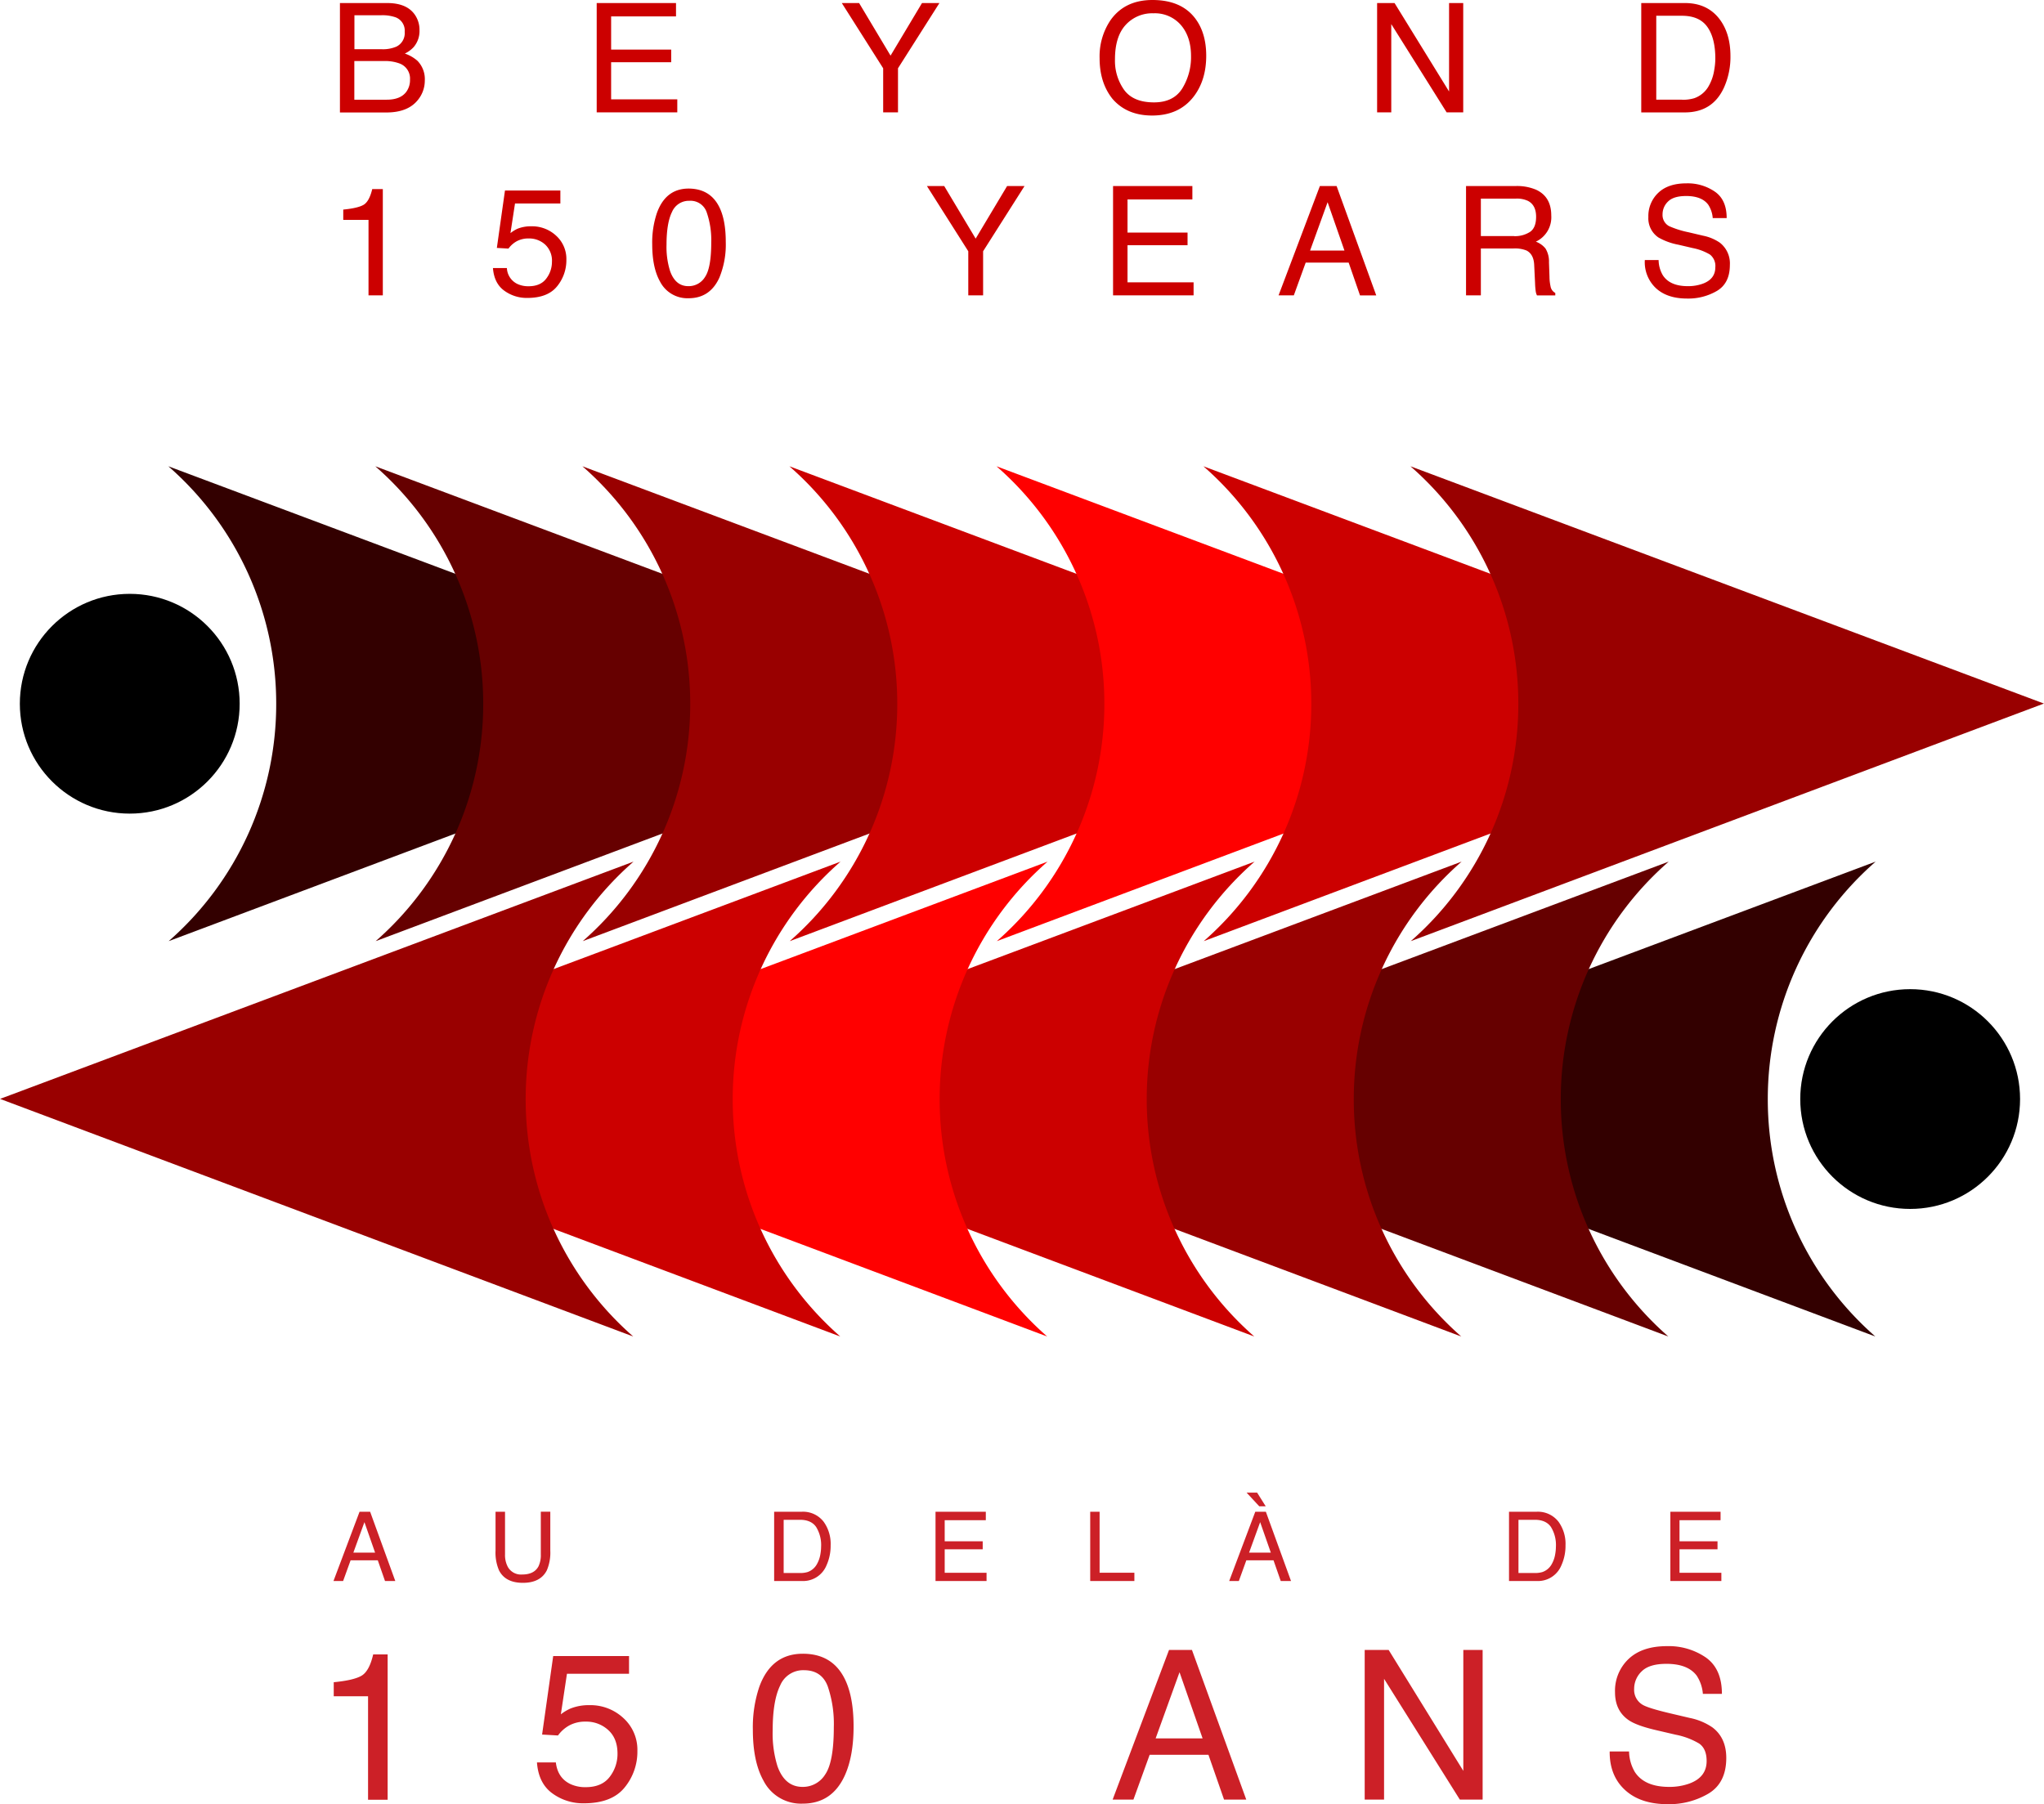 <svg xmlns="http://www.w3.org/2000/svg" viewBox="0 0 670 591.52" width="2500" height="2207"><title>beyond-150</title><path d="M90.52 230.79a103.25 103.25 0 0 1-35.26 77.81l207.56-77.91-207.66-77.8a103.25 103.25 0 0 1 35.36 77.9z" fill="#300"/><path d="M158.38 230.79a103.25 103.25 0 0 1-35.26 77.81l207.56-77.91L123 152.89a103.25 103.25 0 0 1 35.38 77.9z" fill="#600"/><path d="M226.24 230.79A103.25 103.25 0 0 1 191 308.6l207.56-77.91-207.66-77.8a103.25 103.25 0 0 1 35.34 77.9z" fill="#900"/><path d="M294.11 230.79a103.25 103.25 0 0 1-35.26 77.81l207.56-77.91-207.66-77.8a103.25 103.25 0 0 1 35.36 77.9z" fill="#c00"/><path d="M362 230.79a103.25 103.25 0 0 1-35.26 77.81l207.56-77.91-207.66-77.8a103.25 103.25 0 0 1 35.36 77.9z" fill="red"/><path d="M429.83 230.79a103.25 103.25 0 0 1-35.26 77.81l207.56-77.91-207.66-77.8a103.25 103.25 0 0 1 35.36 77.9z" fill="#c00"/><path d="M497.7 230.79a103.25 103.25 0 0 1-35.26 77.81L670 230.69l-207.66-77.8a103.25 103.25 0 0 1 35.36 77.9z" fill="#900"/><circle cx="42.51" cy="230.75" r="36.03"/><path d="M579.48 360.42a103.25 103.25 0 0 0 35.26 77.81l-207.56-77.91 207.66-77.8a103.25 103.25 0 0 0-35.36 77.9z" fill="#300"/><path d="M511.62 360.42a103.25 103.25 0 0 0 35.26 77.81l-207.56-77.91L547 282.52a103.25 103.25 0 0 0-35.38 77.9z" fill="#600"/><path d="M443.76 360.42A103.25 103.25 0 0 0 479 438.23l-207.55-77.91 207.66-77.8a103.25 103.25 0 0 0-35.35 77.9z" fill="#900"/><path d="M375.89 360.42a103.25 103.25 0 0 0 35.26 77.81l-207.56-77.91 207.66-77.8a103.25 103.25 0 0 0-35.36 77.9z" fill="#c00"/><path d="M308 360.42a103.25 103.25 0 0 0 35.26 77.81l-207.53-77.91 207.66-77.8a103.25 103.25 0 0 0-35.39 77.9z" fill="red"/><path d="M240.17 360.42a103.25 103.25 0 0 0 35.26 77.81L67.86 360.32l207.66-77.8a103.25 103.25 0 0 0-35.35 77.9z" fill="#c00"/><path d="M172.3 360.42a103.25 103.25 0 0 0 35.26 77.81L0 360.32l207.66-77.8a103.25 103.25 0 0 0-35.36 77.9z" fill="#900"/><circle cx="626.15" cy="360.37" r="36.03"/><path d="M111.41 1h15.51q6.34 0 9 3.76a8.65 8.65 0 0 1 1.57 5.13 8.07 8.07 0 0 1-1.93 5.57 9.43 9.43 0 0 1-2.88 2.1 12.22 12.22 0 0 1 4.13 2.37 8.59 8.59 0 0 1 2.42 6.47 10 10 0 0 1-2.19 6.28q-3.27 4.2-10.39 4.2h-15.24V1zm13.69 15.14a11.1 11.1 0 0 0 4.83-.86 4.91 4.91 0 0 0 2.71-4.83 4.66 4.66 0 0 0-2.89-4.74 13.11 13.11 0 0 0-4.83-.71h-8.76v11.14h8.93zm1.64 16.55q4.51 0 6.43-2.59a6.48 6.48 0 0 0 1.21-4 5.26 5.26 0 0 0-3.52-5.32 13.45 13.45 0 0 0-5-.76h-9.73v12.67h10.57zM195.58 1h26v4.37h-21.27v10.89H220v4.15h-19.69v12.16H222v4.27h-26.42V1zM275.93 1h5.67l10.31 17.24L302.22 1h5.71l-13.58 21.39v14.45h-4.86V22.39zM391.83 6.1q3.56 4.76 3.56 12.18 0 8-4.08 13.35-4.79 6.25-13.65 6.25-8.28 0-13-5.47-4.22-5.27-4.22-13.33A21.2 21.2 0 0 1 364 6.64Q368.68 0 377.76 0q9.5 0 14.07 6.1zM387.54 29a19.61 19.61 0 0 0 2.87-10.59q0-6.33-3.31-10.19a11.29 11.29 0 0 0-9-3.86 11.77 11.77 0 0 0-9.1 3.79q-3.52 3.82-3.52 11.28a16.48 16.48 0 0 0 3 10.05q3 4.09 9.78 4.09 6.41 0 9.28-4.57zM451.41 1h5.72L475 30V1h4.64v35.84h-5.44L456.05 7.9v28.94h-4.64V1zM538 1h14.33q7.3 0 11.32 5.25 3.59 4.74 3.59 12.13a24.46 24.46 0 0 1-2.12 10.33q-3.73 8.15-12.84 8.15H538V1zm13.38 31.71a12.85 12.85 0 0 0 4-.51 8.75 8.75 0 0 0 4.54-3.66 15.2 15.2 0 0 0 2-5.57 21.63 21.63 0 0 0 .36-3.76q0-6.67-2.59-10.35t-8.34-3.69h-8.43v27.52h8.47zM112.5 72.09v-3.37q4.76-.46 6.64-1.55T122 62h3.47v34.84h-4.69V72.09h-8.28zM166.14 87.93a6.09 6.09 0 0 0 3.49 5.2 8.43 8.43 0 0 0 3.61.73q3.91 0 5.79-2.49a9 9 0 0 0 1.88-5.52 7.21 7.21 0 0 0-2.23-5.66 7.75 7.75 0 0 0-5.36-2 8.07 8.07 0 0 0-3.89.88 8.33 8.33 0 0 0-2.77 2.44l-3.81-.22 2.66-18.82h18.16v4.25H168.8l-1.49 9.72a11 11 0 0 1 2.32-1.44 11.77 11.77 0 0 1 4.52-.8 11.56 11.56 0 0 1 8.15 3.1 10.26 10.26 0 0 1 3.34 7.86 13.49 13.49 0 0 1-3.06 8.74q-3.06 3.79-9.78 3.79a12.46 12.46 0 0 1-7.56-2.41q-3.28-2.4-3.67-7.39h4.57zM235.55 67.47q2.34 4.32 2.34 11.84a28.51 28.51 0 0 1-2.12 11.79q-3.08 6.69-10.06 6.69a10.07 10.07 0 0 1-9.37-5.47q-2.56-4.56-2.56-12.26a30.28 30.28 0 0 1 1.54-10.23q2.88-8 10.42-8 6.79.05 9.81 5.64zm-4.42 23.29q2-3 2-11.28a27.82 27.82 0 0 0-1.47-9.8 5.58 5.58 0 0 0-5.7-3.84 6 6 0 0 0-5.69 3.65q-1.8 3.65-1.8 10.75a26.36 26.36 0 0 0 1.15 8.59q1.76 5 6 5a6.26 6.26 0 0 0 5.51-3.07zM303.83 61h5.67l10.31 17.24L330.12 61h5.71l-13.58 21.39v14.45h-4.86V82.39zM364.85 61h26v4.39h-21.26v10.87h19.68v4.15h-19.68v12.16h21.66v4.27h-26.4V61zM432.65 61h5.48l13 35.87h-5.32l-3.73-10.77H428l-3.89 10.74h-5zm8.06 21.17l-5.53-15.87-5.74 15.85h11.26zM480.56 61h16.3a16 16 0 0 1 6.64 1.2q5 2.29 5 8.47a8.83 8.83 0 0 1-5.05 8.57 7.34 7.34 0 0 1 3.16 2.25 8.08 8.08 0 0 1 1.14 4.51l.17 4.81a14.72 14.72 0 0 0 .34 3.05 3 3 0 0 0 1.56 2.2v.81h-6a4.48 4.48 0 0 1-.39-1.2 22.82 22.82 0 0 1-.24-2.83l-.29-6q-.17-3.52-2.54-4.71a10.23 10.23 0 0 0-4.25-.66h-10.69v15.37h-4.86V61zm15.78 16.43a9 9 0 0 0 5.25-1.43q1.94-1.37 1.94-4.93 0-3.83-2.71-5.22a8.64 8.64 0 0 0-3.87-.73h-11.53v12.29h10.92zM543.69 85.27a10.07 10.07 0 0 0 1.39 5q2.33 3.57 8.21 3.56a14 14 0 0 0 4.8-.78q4.19-1.51 4.19-5.42a4.74 4.74 0 0 0-1.77-4.17 17.59 17.59 0 0 0-5.63-2.12l-4.71-1.1a20.88 20.88 0 0 1-6.53-2.37 7.57 7.57 0 0 1-3.31-6.71 10.48 10.48 0 0 1 3.25-7.94q3.25-3.1 9.22-3.1a15.7 15.7 0 0 1 9.33 2.72Q566 65.52 566 71.5h-4.57a9.24 9.24 0 0 0-1.5-4.42q-2.13-2.81-7.23-2.81-4.12 0-5.92 1.81a5.77 5.77 0 0 0-1.8 4.2 4.13 4.13 0 0 0 2.13 3.86 30.57 30.57 0 0 0 6.32 2l4.87 1.15a14.69 14.69 0 0 1 5.44 2.27 8.6 8.6 0 0 1 3.31 7.3q0 6-4.23 8.52a18.56 18.56 0 0 1-9.82 2.51q-6.52 0-10.21-3.42a11.67 11.67 0 0 1-3.62-9.2h4.57z" fill="#c00"/><path d="M117.84 495.69h3.47l8.25 22.72h-3.37l-2.37-6.8h-8.91l-2.46 6.8h-3.16zm5.1 13.41l-3.5-10-3.63 10h7.13zM165.53 495.69v14a8.21 8.21 0 0 0 .93 4.11 4.93 4.93 0 0 0 4.68 2.47q3.94 0 5.36-2.68a8.47 8.47 0 0 0 .76-3.91v-14h3.11v12.76a14.72 14.72 0 0 1-1.13 6.45q-2.08 4.11-7.85 4.11t-7.84-4.11a14.72 14.72 0 0 1-1.13-6.45v-12.75h3.11zM253.76 495.69h9.08A8.52 8.52 0 0 1 270 499a12.37 12.37 0 0 1 2.27 7.69 15.48 15.48 0 0 1-1.34 6.54 8.28 8.28 0 0 1-8.13 5.17h-9.05v-22.71zm8.48 20.09a8.13 8.13 0 0 0 2.51-.33 5.55 5.55 0 0 0 2.87-2.32 9.68 9.68 0 0 0 1.29-3.53 13.73 13.73 0 0 0 .23-2.38 11.28 11.28 0 0 0-1.64-6.56q-1.64-2.33-5.29-2.33h-5.34v17.45h5.37zM306.65 495.69h16.49v2.78h-13.48v6.9h12.46V508h-12.46v7.7h13.72v2.71h-16.73v-22.72zM357.36 495.69h3.08v20h11.4v2.71h-14.48v-22.71zM411.47 495.69h3.47l8.25 22.72h-3.37l-2.37-6.8h-8.91l-2.46 6.8h-3.16zm3.42-1.79h-2.12l-4.14-4.47h3.45zm1.68 15.2l-3.5-10-3.63 10h7.13zM494.64 495.69h9.08a8.52 8.52 0 0 1 7.18 3.31 12.37 12.37 0 0 1 2.27 7.69 15.48 15.48 0 0 1-1.34 6.54 8.28 8.28 0 0 1-8.13 5.17h-9.05v-22.71zm8.48 20.09a8.13 8.13 0 0 0 2.51-.33 5.55 5.55 0 0 0 2.87-2.32 9.68 9.68 0 0 0 1.29-3.53 13.73 13.73 0 0 0 .23-2.38 11.28 11.28 0 0 0-1.64-6.56q-1.64-2.33-5.29-2.33h-5.34v17.45h5.37zM547.54 495.69H564v2.78h-13.46v6.9H563V508h-12.46v7.7h13.72v2.71h-16.72v-22.72zM109.38 556.2v-4.61q6.52-.63 9.09-2.12t3.84-7h4.74v47.65h-6.42V556.2h-11.25zM182.19 577.89q.6 5.11 4.81 7.11a11.54 11.54 0 0 0 4.95 1q5.35 0 7.92-3.41a12.24 12.24 0 0 0 2.53-7.59q0-5-3.06-7.75a10.61 10.61 0 0 0-7.33-2.74 11 11 0 0 0-5.33 1.2 11.42 11.42 0 0 0-3.79 3.34l-5.21-.3 3.64-25.75h24.86v5.81h-20.35l-2 13.3a15 15 0 0 1 3.17-1.9 16.11 16.11 0 0 1 6.18-1.1 15.82 15.82 0 0 1 11.16 4.24 14 14 0 0 1 4.58 10.76 18.47 18.47 0 0 1-4.19 12q-4.19 5.18-13.38 5.18A17 17 0 0 1 181 588q-4.5-3.29-5-10.11h6.25zM276.58 549.89q3.21 5.92 3.21 16.21 0 9.76-2.91 16.14-4.21 9.16-13.77 9.16a13.79 13.79 0 0 1-12.83-7.49q-3.51-6.25-3.51-16.77a41.45 41.45 0 0 1 2.1-14q3.94-10.89 14.27-10.89 9.3-.01 13.44 7.64zm-6.05 31.88q2.78-4.14 2.78-15.44a38.08 38.08 0 0 0-2-13.42q-2-5.26-7.8-5.26a8.15 8.15 0 0 0-7.78 5q-2.46 5-2.46 14.72a36.09 36.09 0 0 0 1.57 11.76q2.41 6.78 8.23 6.78a8.58 8.58 0 0 0 7.46-4.15zM383.2 541h7.51l17.81 49.08h-7.28l-5.12-14.7h-19.27l-5.32 14.7h-6.82zm11 29l-7.56-21.69-7.83 21.69h15.41zM447.36 541h7.83l24.48 39.66V541H486v49.08h-7.47l-24.84-39.61v39.61h-6.35V541zM534 574.25a13.79 13.79 0 0 0 1.9 6.78q3.19 4.88 11.23 4.88a19.2 19.2 0 0 0 6.57-1.07q5.73-2.07 5.73-7.42 0-4-2.43-5.71a24 24 0 0 0-7.7-2.91l-6.44-1.5q-6.31-1.47-8.93-3.24-4.53-3.07-4.53-9.19a14.34 14.34 0 0 1 4.41-10.87q4.45-4.24 12.62-4.24a21.49 21.49 0 0 1 12.76 3.73q5.25 3.73 5.25 11.91h-6.24a12.63 12.63 0 0 0-2.05-6q-2.92-3.84-9.9-3.84-5.64 0-8.11 2.47a7.89 7.89 0 0 0-2.47 5.75 5.65 5.65 0 0 0 2.91 5.28q1.91 1.07 8.64 2.67l6.67 1.57a20.11 20.11 0 0 1 7.45 3.11q4.53 3.44 4.53 10 0 8.15-5.78 11.66a25.4 25.4 0 0 1-13.44 3.51q-8.93 0-14-4.68t-5-12.6H534z" fill="#cc2027"/></svg>